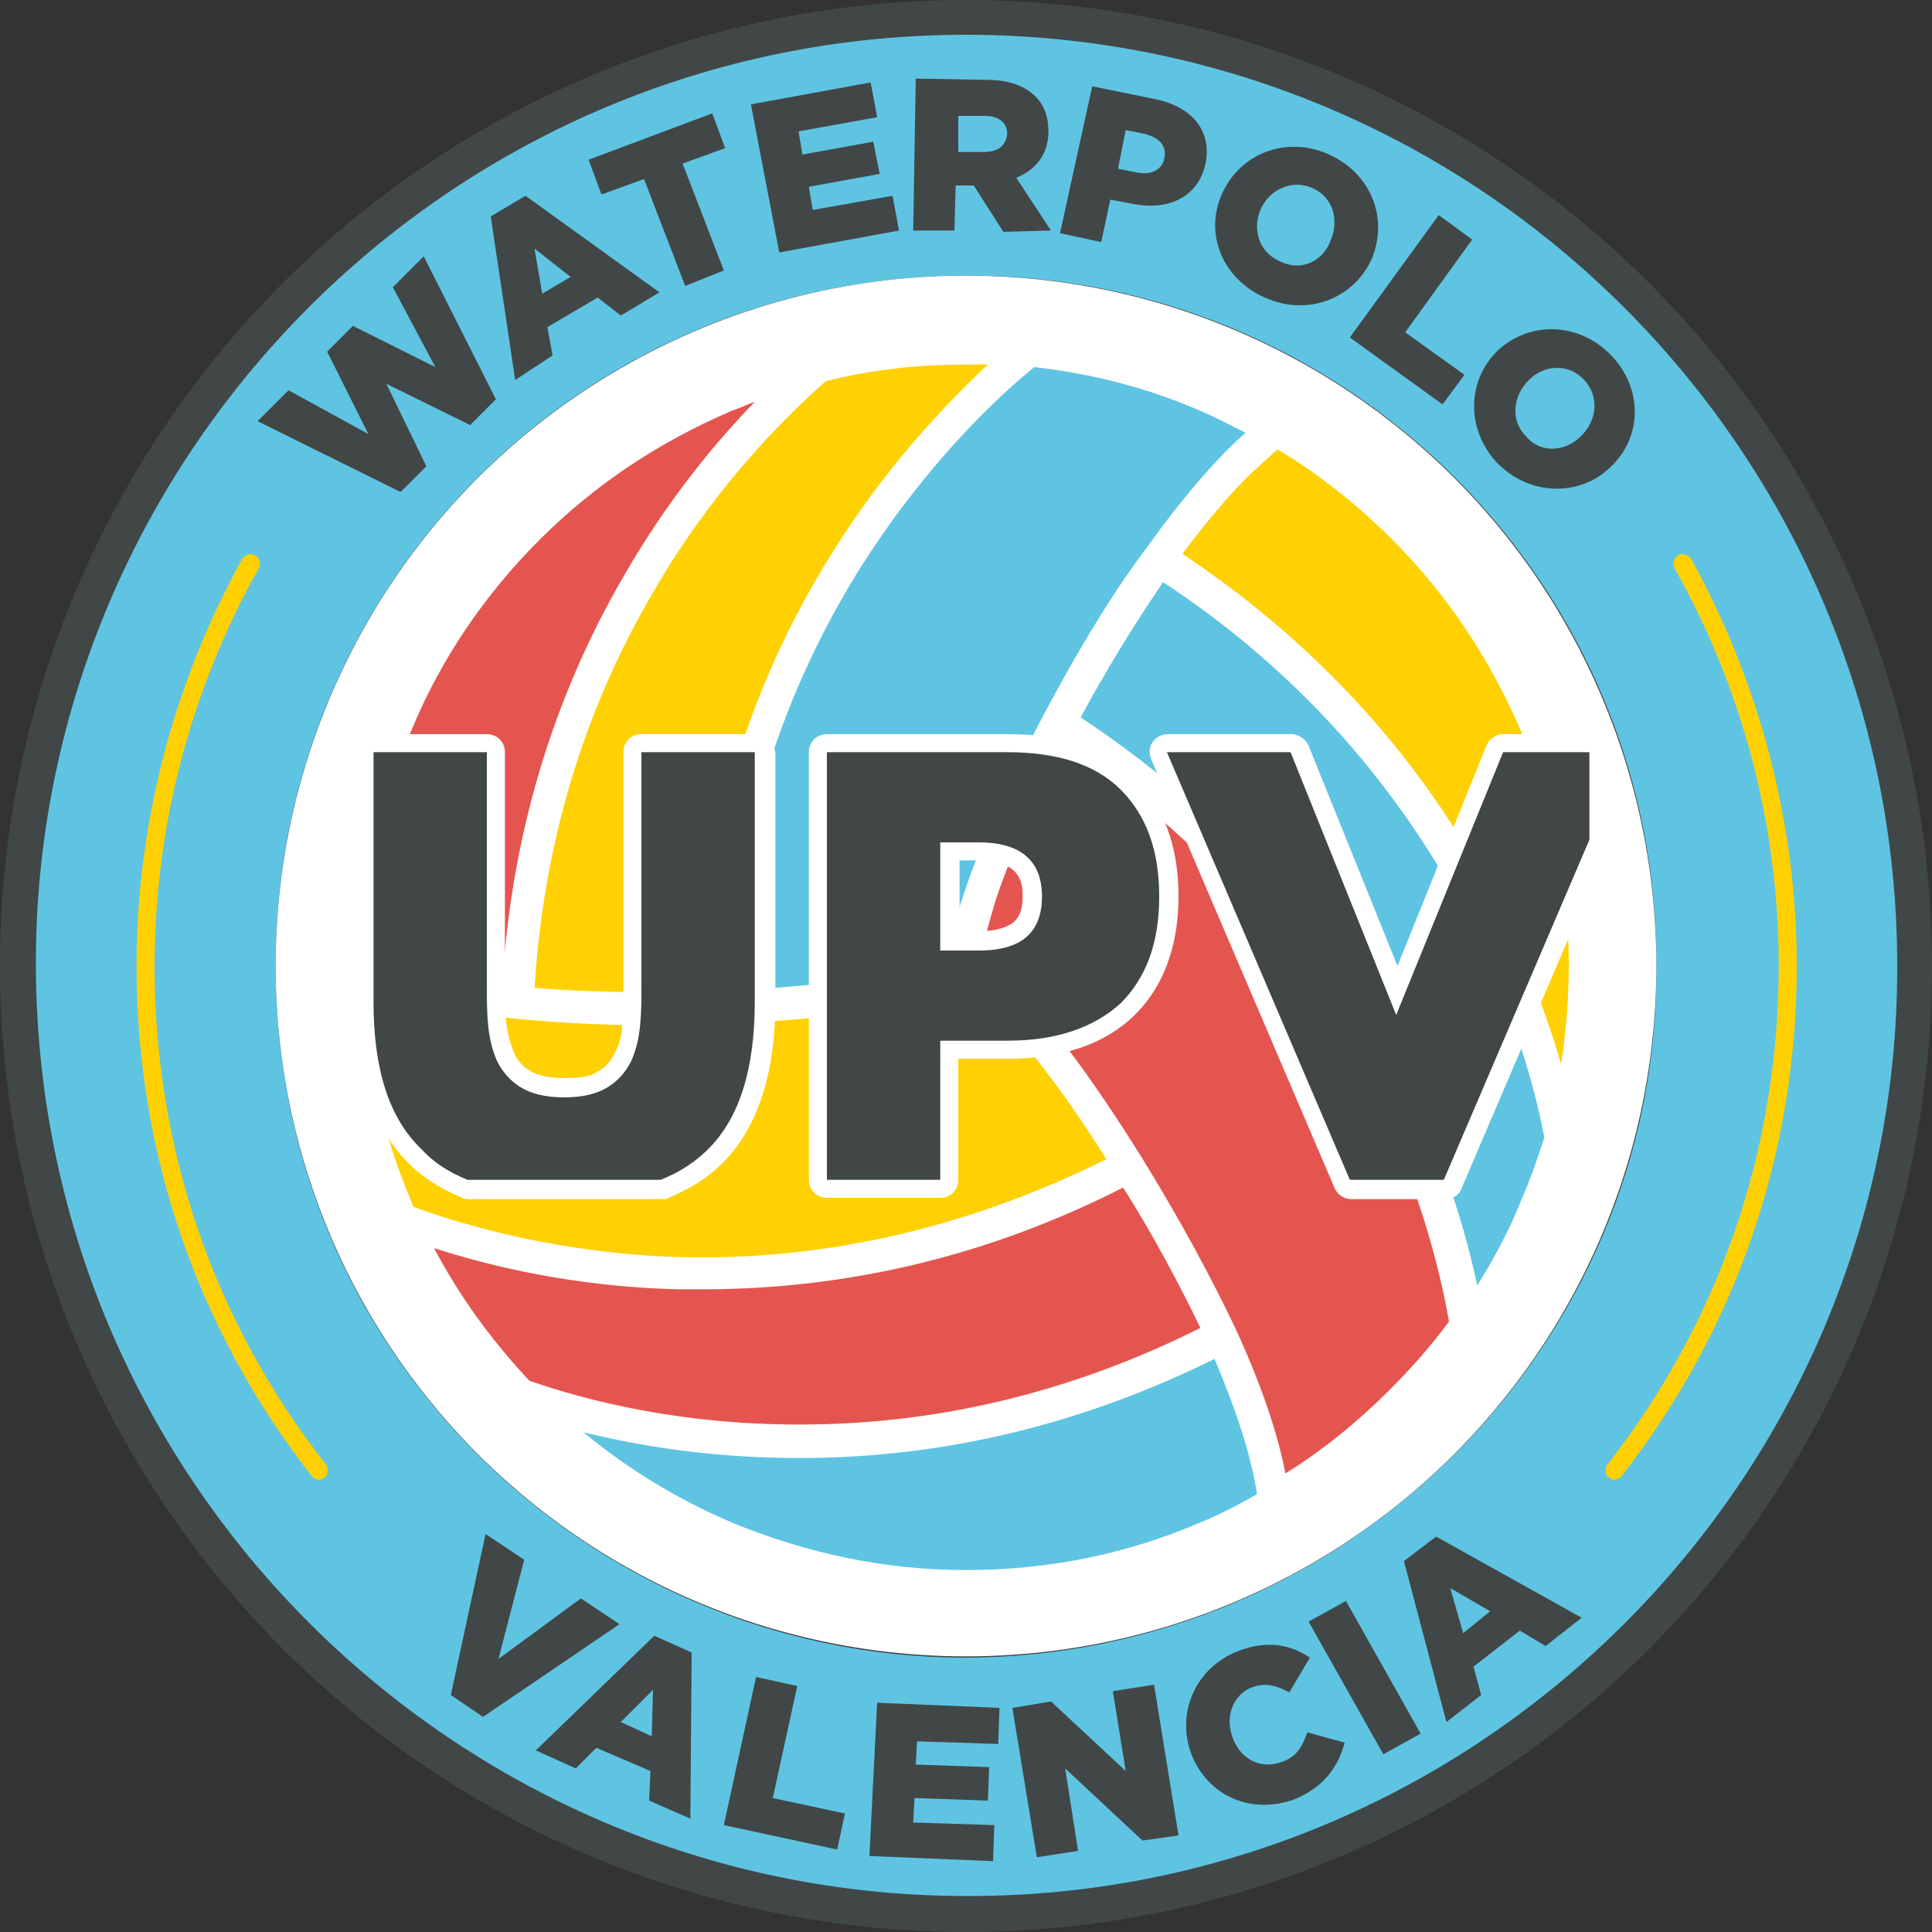 <?xml version="1.0" encoding="utf-8"?>
<!-- Generator: Adobe Illustrator 27.9.5, SVG Export Plug-In . SVG Version: 9.03 Build 54986)  -->
<svg version="1.1" id="Layer_1" xmlns="http://www.w3.org/2000/svg" xmlns:xlink="http://www.w3.org/1999/xlink" x="0px" y="0px"
	 viewBox="0 0 150 150" style="enable-background:new 0 0 150 150;" xml:space="preserve">
<rect x="0" y="0" width="150" height="150" fill="#333333" stroke="none"/>
<style type="text/css">
	.st0{fill:#414747;}
	.st1{fill:#5FC4E2;}
	.st2{fill:#FFFFFF;}
	.st3{fill:#FFD103;}
	.st4{fill:#E5554F;}
	.st5{fill:#414745;}
</style>
<g>
	<circle class="st0" cx="75" cy="75" r="75"/>
	<path class="st1" d="M147.3,75c0.1,39.8-32.7,72.8-73.2,72.2c-39.5-0.5-72.1-33.2-71.3-73.9C3.6,34.6,35.4,2.7,75,2.7
		C114.9,2.7,147.3,35.1,147.3,75z M128.6,75.1c0.2-29.4-23.5-53.2-52.5-53.7c-30.6-0.5-54.3,23.8-54.7,52.8
		c-0.4,30.7,24.4,54.4,53.4,54.5C104.6,128.7,128.8,104.4,128.6,75.1z"/>
	<circle class="st2" cx="75" cy="75" r="53.6"/>
	<path class="st3" d="M85.9,90c-3.7-5.9-6.6-9.3-8.3-11.1c-1.2-1.3-2.1-2-2.6-2.4c-0.7,0.3-1.8,0.7-3.6,1.2c-4.1,1-9.5,1.6-16.1,1.8
		c-1.7,0.1-3.2,0.1-4.8,0.1c-3.7,0-7.2-0.2-10.4-0.5c-5.9-0.6-9.7-1.6-11.8-2.2c0.2,5.7,1.4,11.1,3.6,16.3c0.1,0.2,0.1,0.3,0.2,0.5
		c3.8,1.4,11.2,3.6,20.6,3.9C64.1,97.9,75.2,95.3,85.9,90z"/>
	<path class="st1" d="M66.6,44.4c-6,9.7-9.4,20.6-10.1,32.5c7-0.3,11.3-1,13.8-1.6c1.7-0.4,2.8-0.8,3.4-1.1c0.1-0.9,0.3-2.4,1.1-4.7
		c1.6-4.9,4.5-11.1,8.6-18.3c1.8-3.1,3.6-6,5.5-8.5c3.5-4.9,6.2-7.7,7.8-9.1c-1.2-0.6-2.3-1.2-3.5-1.7c-4.1-1.8-8.5-2.9-12.9-3.4
		C77.1,31.1,71.6,36.4,66.6,44.4z"/>
	<path class="st4" d="M39,76.4c0.7-11.5,3.9-22.2,9.5-31.8c3.3-5.7,6.9-10.1,10.1-13.4c-0.6,0.2-1.2,0.5-1.8,0.7
		c-5.6,2.4-10.6,5.7-14.9,10c-4.3,4.3-7.7,9.3-10,14.9c-2.3,5.5-3.6,11.3-3.7,17.4c0.5,0.2,1.3,0.5,2.3,0.7C32.2,75.4,35,76,39,76.4
		z"/>
	<path class="st4" d="M62.1,110.6c10.7,0,21.1-2.5,31.1-7.5c-1.7-3.5-3.6-7.1-6-10.9c-10.4,5.3-21.4,7.9-32.6,7.9c-0.7,0-1.3,0-2,0
		c-8-0.2-14.6-1.8-18.9-3.2c2,3.8,4.5,7.2,7.4,10.3c4.6,1.6,11.8,3.4,20.9,3.4C62,110.6,62.1,110.6,62.1,110.6z"/>
	<path class="st3" d="M41.5,76.7C45.3,77,49.4,77.1,54,77c0.7-12.4,4.2-23.8,10.5-33.9c4.2-6.8,8.9-11.7,12.2-14.8
		c-0.6,0-1.1,0-1.7,0c-3.7,0-7.4,0.4-10.9,1.3c-3.6,3.2-8.9,8.6-13.4,16.4C45.3,55.2,42.2,65.5,41.5,76.7z"/>
	<path class="st3" d="M118.1,56.8c-2.4-5.6-5.7-10.6-10-14.9c-2.7-2.7-5.7-5.1-8.9-7c-0.4,0.3-1,0.9-1.8,1.6
		c-1.3,1.2-3.2,3.3-5.6,6.5c9.6,6.4,17.3,14.5,22.8,24.1c3.3,5.7,5.3,11.1,6.6,15.5c0.4-2.5,0.6-5.1,0.6-7.7
		C121.8,68.7,120.5,62.6,118.1,56.8z"/>
	<path class="st1" d="M90.3,45.2c-1.5,2.2-3.1,4.7-4.6,7.3c-0.6,1-1.2,2.1-1.8,3.2c10.3,6.8,18.4,15.6,24.1,26.1
		c2.1,3.9,3.9,8.1,5.2,12.3c0.6,1.9,1.1,3.9,1.5,5.7c1.3-2.1,2.5-4.3,3.4-6.6c0.7-1.6,1.3-3.3,1.8-4.9c-0.9-4.7-3-11.9-7.5-19.8
		C107,59.2,99.6,51.3,90.3,45.2z"/>
	<path class="st4" d="M82.6,57.9c-2,3.8-4,8.1-5.3,12c-0.7,2.3-1,3.7-1.1,4.4c0.6,0.4,1.6,1.2,2.8,2.5c2.9,3,6.1,7.4,9.6,13
		c2.9,4.7,5.3,9.1,7.3,13.3c2.5,5.4,3.5,9.2,3.9,11.3c2.9-1.8,5.6-4,8.1-6.5c1.7-1.7,3.2-3.4,4.6-5.3c-0.7-4-2.5-11.5-6.9-19.8
		C100.3,72.9,92.5,64.5,82.6,57.9z"/>
	<path class="st1" d="M94.3,105.5c-10.3,5.1-21.1,7.7-32.2,7.7c0,0-0.1,0-0.1,0c-6.6,0-12.2-0.9-16.7-2c3.5,2.9,7.3,5.2,11.5,7
		c5.8,2.4,11.9,3.7,18.2,3.7c6.3,0,12.4-1.2,18.2-3.7c1.5-0.6,3-1.4,4.4-2.2c-0.1-0.5-0.2-1.3-0.5-2.4
		C96.7,111.8,95.8,109.1,94.3,105.5z"/>
	<path class="st3" d="M24.8,114.9c-0.2,0-0.4-0.1-0.6-0.3C15.3,103.2,10.6,89.5,10.6,75c0-11.1,2.9-22,8.2-31.6
		c0.2-0.3,0.6-0.5,1-0.3c0.3,0.2,0.5,0.6,0.3,1C14.8,53.5,12,64.2,12,75c0,14.2,4.6,27.6,13.3,38.7c0.2,0.3,0.2,0.8-0.1,1
		C25.1,114.8,24.9,114.9,24.8,114.9z"/>
	<path class="st3" d="M125.3,114.9c0.2,0,0.4-0.1,0.6-0.3c8.9-11.4,13.6-25.1,13.6-39.6c0-11.1-2.9-22-8.2-31.6
		c-0.2-0.3-0.6-0.5-1-0.3c-0.3,0.2-0.5,0.6-0.3,1c5.3,9.4,8.1,20,8.1,30.9c0,14.2-4.6,27.6-13.3,38.7c-0.2,0.3-0.2,0.8,0.1,1
		C125,114.8,125.2,114.9,125.3,114.9z"/>
	<g>
		<path class="st2" d="M78.3,57H64.2c-0.8,0-1.4,0.6-1.4,1.4v33.2c0,0.8,0.6,1.4,1.4,1.4H73c0.8,0,1.4-0.6,1.4-1.4v-9.4h3.8
			c4.2,0,7.5-1.1,9.8-3.3c2.3-2.2,3.5-5.4,3.5-9.3c0-4-1.2-7.1-3.5-9.3C85.7,58.1,82.5,57,78.3,57z M79.4,69.6
			c0,0.9-0.2,1.5-0.6,1.9c-0.5,0.5-1.5,0.8-2.8,0.8c0,0,0,0,0,0h-1.5v-5.5H76C79.1,66.9,79.4,68.3,79.4,69.6z"/>
		<path class="st2" d="M123.4,57h-6.7c-0.6,0-1.1,0.4-1.3,0.9l-6.9,17.1l-6.9-17.1c-0.2-0.5-0.8-0.9-1.3-0.9h-9.6
			c-0.5,0-0.9,0.2-1.2,0.6c-0.3,0.4-0.3,0.9-0.1,1.4l14.2,33.2c0.2,0.5,0.7,0.9,1.3,0.9h7.3c0.6,0,1.1-0.3,1.3-0.9l11.3-26.4
			c0.1-0.2,0.1-0.4,0.1-0.6v-6.8C124.8,57.6,124.2,57,123.4,57z"/>
		<g>
			<path class="st2" d="M58.6,57h-8.8c-0.8,0-1.4,0.6-1.4,1.4v18.2c0,0.9,0,1.9-0.1,2.9c0,0.8-0.2,1.6-0.6,2.3
				c-0.3,0.6-0.7,1.1-1.3,1.4c-0.5,0.4-1.5,0.5-2.6,0.5c-1.2,0-2.1-0.2-2.7-0.6c-0.5-0.3-1-0.8-1.2-1.4c-0.3-0.7-0.5-1.5-0.6-2.3
				c-0.1-1-0.1-1.9-0.1-2.9V58.4c0-0.8-0.6-1.4-1.4-1.4h-8.8c-0.8,0-1.4,0.6-1.4,1.4v19.4c0,5.6,1.4,9.8,4.1,12.5
				c1.1,1.1,2.5,2,4.2,2.7c0.2,0.1,0.4,0.1,0.5,0.1h15c0.2,0,0.4,0,0.5-0.1c1.7-0.7,3.1-1.6,4.2-2.7c2.7-2.7,4.1-6.9,4.1-12.5V58.4
				C60,57.6,59.4,57,58.6,57z"/>
			<g id="Capa_2_00000095299423747801783910000004238393367872093882_">
				<g id="Capa_1-2_00000094591319699950100550000013776322893618552206_">
					<path class="st5" d="M36.3,91.6h15c1.5-0.6,2.7-1.4,3.7-2.4c2.4-2.4,3.6-6.2,3.6-11.4V58.4h-8.8v18.2c0,1,0,2-0.1,3
						c-0.1,1-0.3,1.9-0.7,2.8c-0.4,0.8-1,1.5-1.8,2c-0.8,0.5-1.9,0.8-3.4,0.8c-1.5,0-2.6-0.3-3.4-0.8c-0.8-0.5-1.4-1.2-1.8-2
						c-0.4-0.9-0.6-1.8-0.7-2.8c-0.1-1-0.1-2-0.1-3V58.4h-8.8v19.4c0,5.2,1.2,9,3.7,11.4C33.6,90.2,34.8,91,36.3,91.6z"/>
					<path class="st5" d="M73,91.6V80.8h5.2c3.8,0,6.7-1,8.8-2.9c2-2,3-4.7,3-8.3c0-3.6-1-6.3-3-8.3c-2-2-5-2.9-8.8-2.9H64.2v33.2
						H73z M73,65.4H76c3.2,0,4.9,1.4,4.9,4.2c0,2.8-1.6,4.2-4.9,4.2H73V65.4z"/>
					<polygon class="st5" points="112.1,91.6 123.4,65.2 123.4,58.4 116.7,58.4 108.4,78.8 100.2,58.4 90.6,58.4 104.8,91.6 					
						"/>
				</g>
			</g>
		</g>
	</g>
	<g>
		<path class="st0" d="M20,32.7l2.4-2.4l6.2,3.4l-3.2-6.4l2-2l6.4,3.2l-3.3-6.2l2.4-2.4L38.5,31l-2,2L30,29.8l3.1,6.4l-2,2L20,32.7z
			"/>
		<path class="st0" d="M38.1,16.8l2.7-1.6l10.4,7.5l-3,1.8l-1.8-1.4l-3.9,2.3l0.4,2.2L40,29.5L38.1,16.8z M44.3,21.5l-2.8-2.2
			l0.6,3.5L44.3,21.5z"/>
		<path class="st0" d="M50,13.9l-3.3,1.2l-1-2.7l9.6-3.6l1,2.7l-3.3,1.2l3.2,8.3l-3,1.2L50,13.9z"/>
		<path class="st0" d="M58.3,8.1l9.3-1.7l0.5,2.7L62,10.2l0.3,1.8l5.5-1l0.5,2.5l-5.5,1l0.3,1.8l6.2-1.1l0.5,2.7l-9.3,1.7L58.3,8.1z
			"/>
		<path class="st0" d="M71.1,6.1l5.5,0.1c1.8,0,3,0.5,3.8,1.3c0.7,0.7,1,1.6,1,2.7l0,0c0,1.8-1,3-2.5,3.6l2.7,4.1L77.9,18l-2.3-3.6
			l-1.4,0l-0.1,3.5l-3.2,0L71.1,6.1z M76.4,11.8c1.1,0,1.7-0.5,1.8-1.4l0,0c0-0.9-0.7-1.4-1.7-1.4l-2.1,0l0,2.8L76.4,11.8z"/>
		<path class="st0" d="M84.8,6.7l4.9,1c2.9,0.6,4.4,2.5,3.9,5l0,0c-0.6,2.7-3,3.7-5.8,3.1l-1.6-0.3l-0.7,3.3l-3.2-0.7L84.8,6.7z
			 M88.3,13.4c1.1,0.2,1.9-0.2,2.1-1.1l0,0c0.2-1-0.4-1.6-1.5-1.9l-1.5-0.3l-0.6,3L88.3,13.4z"/>
		<path class="st0" d="M94.9,15L94.9,15c1.4-3.1,5-4.5,8.3-3c3.3,1.5,4.6,5,3.3,8.1l0,0c-1.4,3.1-5,4.5-8.3,3
			C94.8,21.6,93.5,18,94.9,15z M103.3,18.7L103.3,18.7c0.7-1.6,0.2-3.4-1.4-4.1c-1.6-0.7-3.3,0.1-4,1.6l0,0
			c-0.7,1.5-0.2,3.4,1.5,4.1C101,21.1,102.7,20.3,103.3,18.7z"/>
		<path class="st0" d="M111.7,16.7l2.6,1.9l-5.2,7.2l4.6,3.3l-1.7,2.3l-7.2-5.2L111.7,16.7z"/>
		<path class="st0" d="M116.3,27.2L116.3,27.2c2.5-2.3,6.3-2.2,8.8,0.4c2.5,2.6,2.4,6.4-0.1,8.7l0,0c-2.4,2.3-6.3,2.2-8.8-0.4
			C113.8,33.3,113.9,29.5,116.3,27.2z M122.7,33.9L122.7,33.9c1.3-1.2,1.5-3.1,0.3-4.4c-1.2-1.3-3.1-1.2-4.3,0l0,0
			c-1.2,1.2-1.5,3.1-0.2,4.4C119.6,35.2,121.5,35.1,122.7,33.9z"/>
	</g>
	<g>
		<path class="st0" d="M37.7,119.1l3,2l-2,7.7l6.4-4.7l3,2l-10.6,7.2l-2.5-1.7L37.7,119.1z"/>
		<path class="st0" d="M50.8,127l2.9,1.3l-0.1,12.9l-3.2-1.4l0.1-2.3l-4.2-1.8l-1.6,1.6l-3.1-1.4L50.8,127z M50.6,134.8l0.1-3.6
			l-2.5,2.5L50.6,134.8z"/>
		<path class="st0" d="M58.7,130.2l3.2,0.7l-1.9,8.7l5.6,1.2l-0.6,2.8l-8.8-1.9L58.7,130.2z"/>
		<path class="st0" d="M68.1,132.2l9.5,0.4l-0.1,2.8l-6.3-0.2l-0.1,1.8l5.7,0.2l-0.1,2.6l-5.7-0.2l-0.1,1.9l6.3,0.2l-0.1,2.8
			l-9.6-0.4L68.1,132.2z"/>
		<path class="st0" d="M78.6,132.6l3-0.5l5.8,5.4l-1-6.2l3.2-0.5l1.9,11.7l-2.8,0.4l-6-5.6l1,6.4l-3.2,0.5L78.6,132.6z"/>
		<path class="st0" d="M92.5,136.2L92.5,136.2c-1.2-3.2,0.3-6.7,3.6-8c2.3-0.9,4.1-0.5,5.6,0.5l-1.6,2.7c-0.9-0.5-1.8-0.8-2.9-0.4
			c-1.5,0.6-2.1,2.3-1.5,3.9l0,0c0.6,1.7,2.2,2.5,3.8,1.9c1.2-0.4,1.6-1.2,2-2.3l2.9,0.8c-0.5,1.8-1.5,3.4-3.9,4.4
			C97.2,140.9,93.8,139.5,92.5,136.2z"/>
		<path class="st0" d="M101.6,125.9l2.9-1.6l5.8,10.3l-2.9,1.6L101.6,125.9z"/>
		<path class="st0" d="M109,121.2l2.5-1.9l11.3,6.3l-2.8,2.2l-2-1.2l-3.6,2.8l0.6,2.2l-2.7,2.1L109,121.2z M115.7,125.1l-3.1-1.8
			l1,3.5L115.7,125.1z"/>
	</g>
</g>
</svg>
